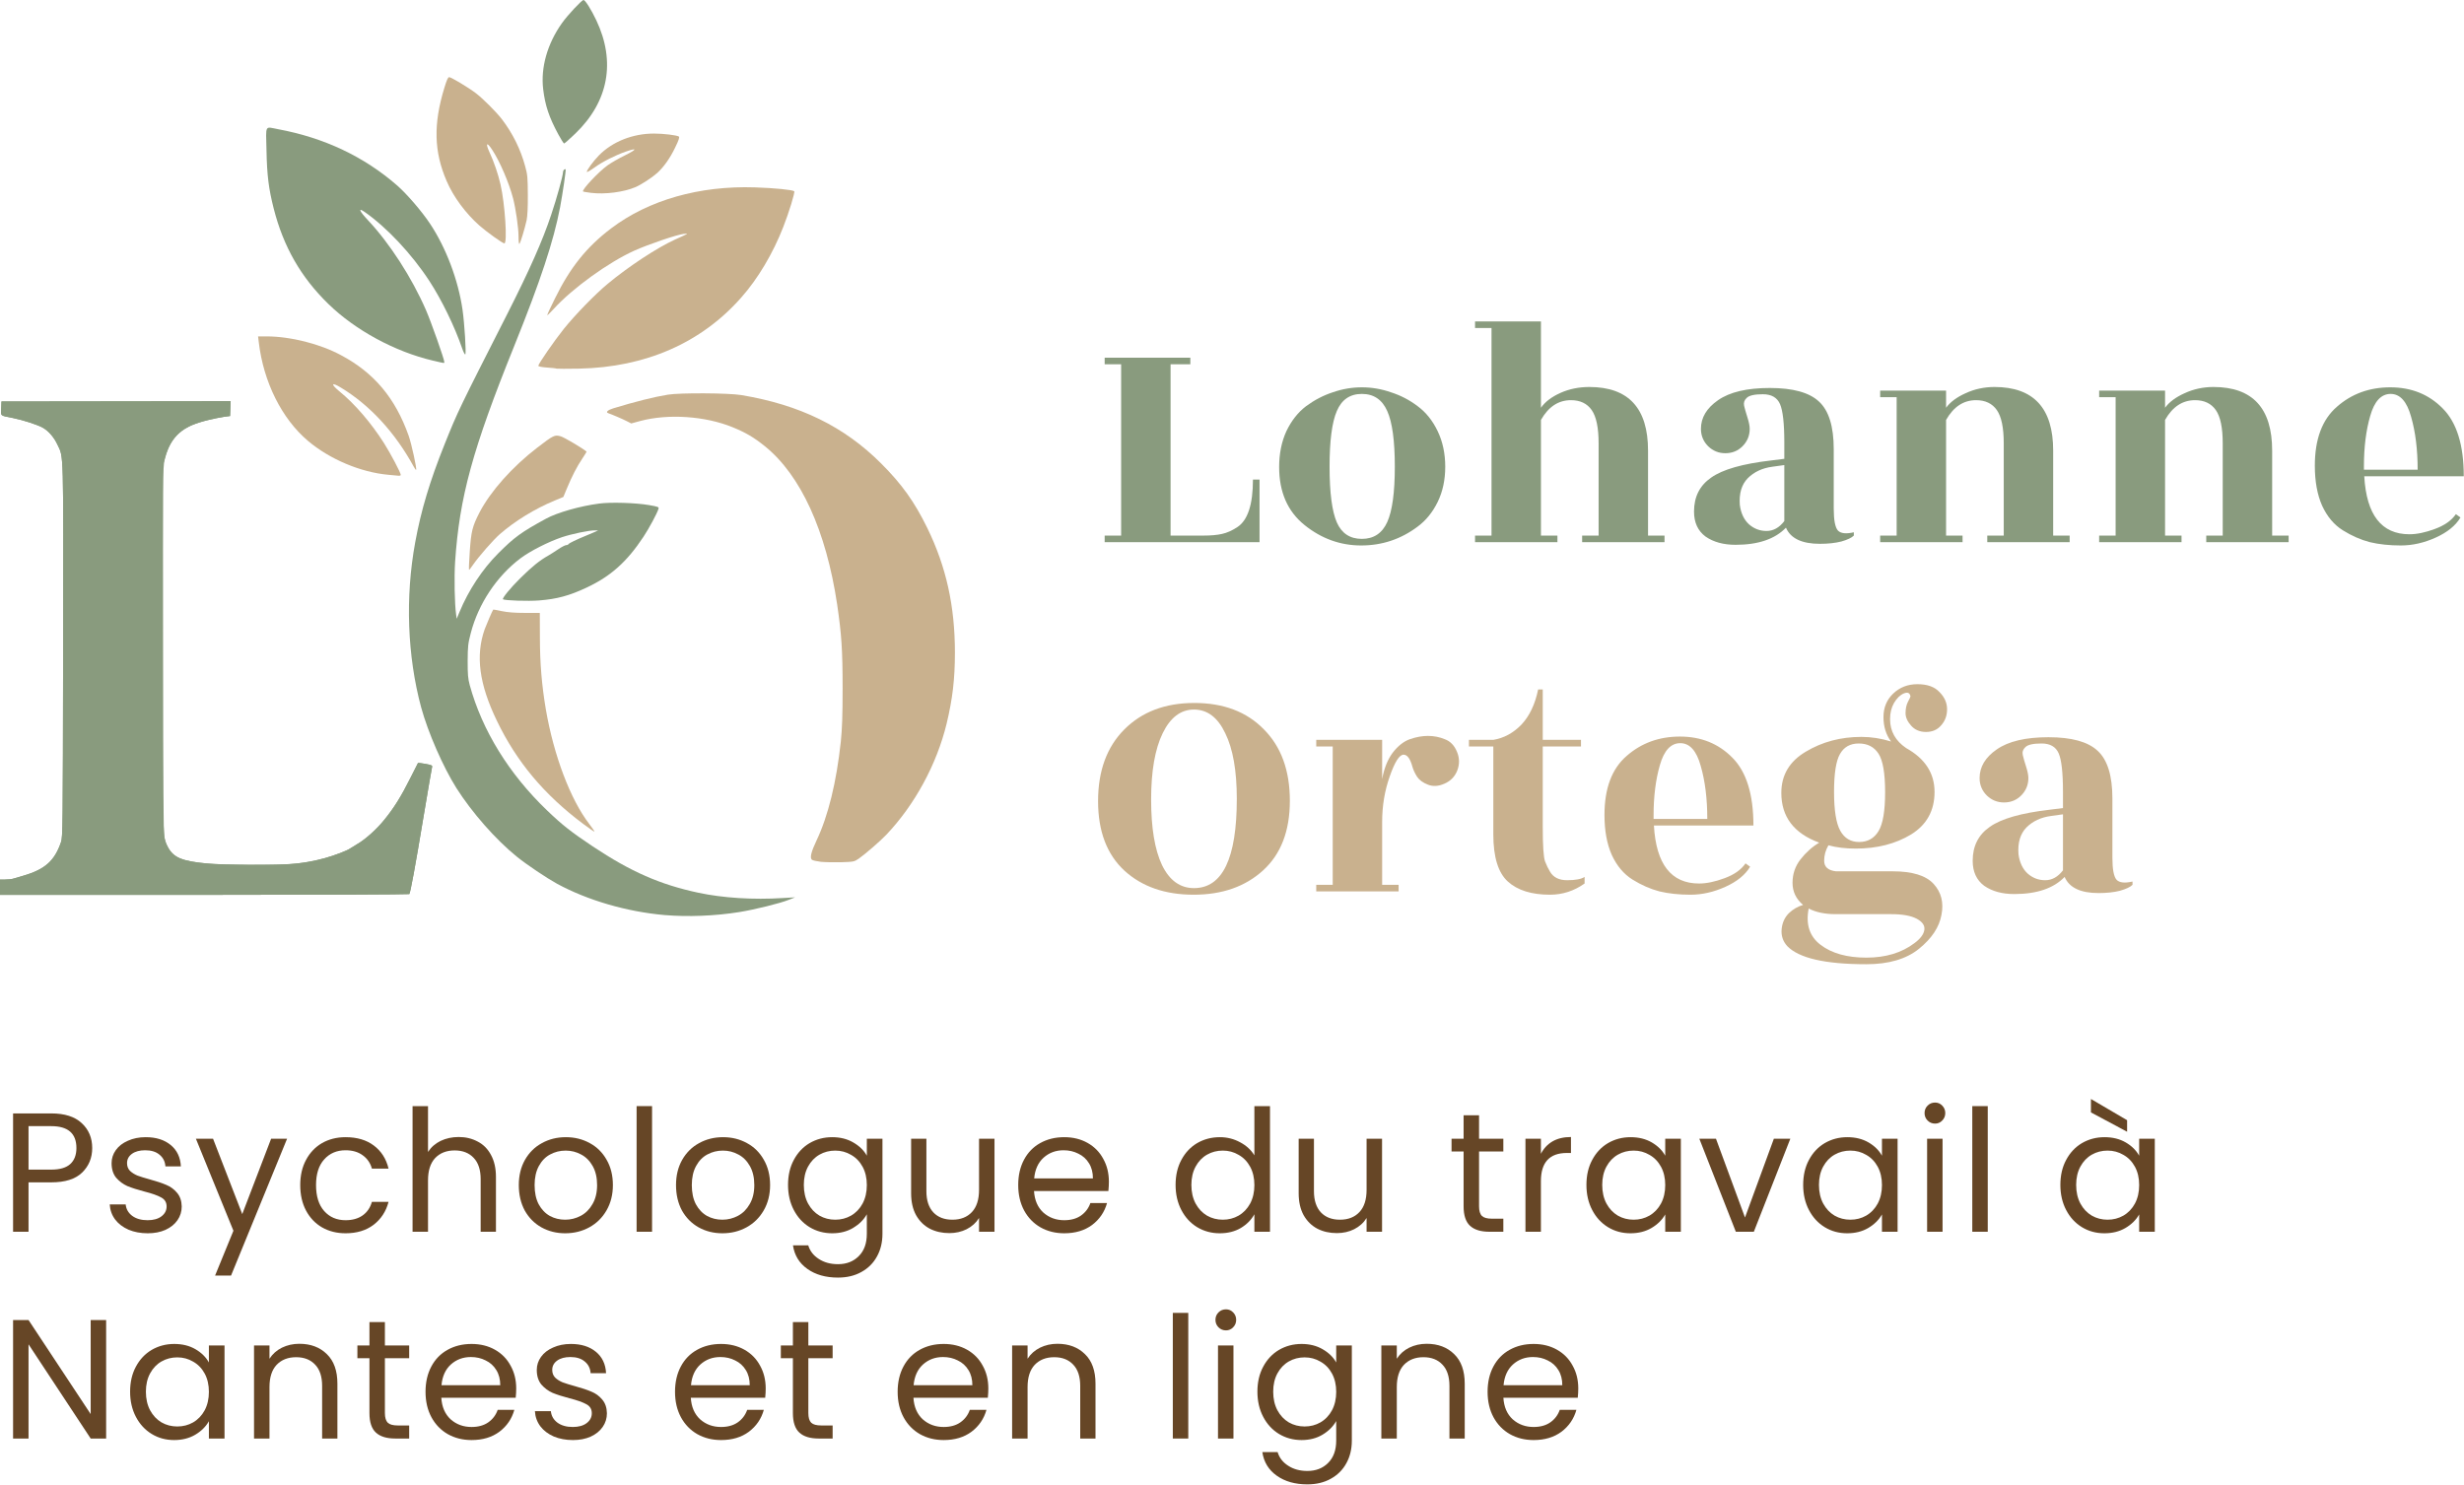 <svg width="2490" height="1501" viewBox="0 0 2490 1501" fill="none" xmlns="http://www.w3.org/2000/svg">
<path d="M829.7 871.1C825.5 870.6 821.3 869.7 820.5 869C818.2 867.1 819.7 861 825.2 849.4C836.9 824.8 845.3 790.6 849.7 749.5C851 736.4 851.5 724 851.5 695.5C851.5 656.9 850.4 641.1 846 611C834.8 536.3 809.2 480.3 772.9 451C761.7 442 753.9 437.4 740.3 431.8C712.6 420.5 675.2 418 647.1 425.5L637.9 428L633.2 425.6C628.9 423.4 619.1 419.2 614.6 417.6C611.8 416.6 614.2 414.4 619.8 412.7C641.8 406 661.2 401.1 675 398.9C687.4 396.9 736.3 397.2 749 399.3C808.4 409.2 853.1 431.1 890.5 468.5C911.5 489.5 924.1 507.2 937 533.5C956.2 572.8 965 612.5 965 659.8C965 686.3 962.6 706.5 956.6 731.5C946.6 772.6 924.4 813.5 895.6 843.8C889.3 850.4 874.1 863.5 867.8 867.9C863.2 871 862.7 871.1 850.3 871.5C843.2 871.7 834 871.5 829.7 871.1Z" fill="#C9B18E"></path>
<path d="M589.4 832.8C549.8 803.2 522 769.9 502.1 728.5C484.2 691.4 480.4 662.7 489.8 636C491.7 630.9 497.7 617 498.4 616.2C498.6 616 502.5 616.7 507.1 617.7C513 618.9 520 619.5 530.5 619.5H545.5L545.6 644C545.6 670.7 547.5 692.6 551.6 717C559.6 763.6 576.5 808.3 595.6 833C598.6 837 601 840.4 600.7 840.6C600.5 840.8 595.4 837.3 589.4 832.8Z" fill="#C9B18E"></path>
<path d="M474.7 557.9C476.1 536.9 477.3 532.2 484.6 517.9C495.8 496.5 517.5 472 543 452.4C559.3 439.9 560.5 439.3 566.6 441C570.1 442 588.7 453 592.8 456.5C592.9 456.6 590.9 459.8 588.4 463.6C582.9 471.8 578 481.4 573 493.4L569.3 502.3L560.4 506C540.6 514.2 520.5 526.5 505.1 539.9C498.3 545.9 484.3 561.9 478.2 570.6C476.2 573.6 474.3 576 474 576C473.7 576 474 567.9 474.7 557.9Z" fill="#C9B18E"></path>
<path d="M392.5 479.9C364.5 477.4 333.2 464.2 311.2 445.6C284.8 423.3 266.2 386.1 261.5 345.8L260.8 340H269.6C293.7 340.1 323.2 347.5 344.6 359C378.1 376.8 399.5 402.4 413 440.5C415.9 448.8 421.4 473.9 420.5 474.9C420.2 475.1 419.3 473.8 418.3 472C399.1 436.9 373.6 409.3 344.2 391.6C334.6 385.8 334.1 388.3 343.3 395.8C358.7 408.4 375.1 427.5 388 447.8C394.6 458.2 405 477.9 405 480C405 480.5 404.2 480.9 403.3 480.9C402.3 480.8 397.5 480.4 392.5 479.9Z" fill="#C9B18E"></path>
<path d="M562.5 372.6C562 372.3 557.6 371.8 552.8 371.5C547.2 371.1 544 370.4 544 369.7C544 367.8 560.1 344.5 569.7 332.5C581.2 318.2 601.6 297.2 614.2 286.8C635.5 269.1 664.2 250.3 682 242.2C696.5 235.7 696.2 235.9 691 236.4C684.2 237.1 655.1 247 640.9 253.4C614.8 265.2 578.5 291.4 559.6 312.2C556 316.2 553 319 553 318.5C553 317.9 556.5 310.2 560.9 301.5C576.1 270.5 592.9 249.5 617.5 230.9C655.3 202.2 706.9 187.5 763 189.4C782.4 190 801.2 191.9 802.6 193.3C803.6 194.2 797.2 215.1 791.5 229.5C781.2 256 765.9 281.8 749.1 300.7C708.6 346.7 652.2 371.3 585 372.6C573.2 372.8 563.1 372.8 562.5 372.6Z" fill="#C9B18E"></path>
<path d="M524 239C524 230.2 521.2 211 518.5 200.5C514.3 184.5 505 162.9 497.3 151.3C492 143.2 490.4 144.5 494.5 153.5C499.3 163.9 503.4 175.9 505.8 186.5C510.3 205.9 512.9 246 509.7 246C507.9 246 492.3 234.8 484.5 228C470.7 215.8 458.2 199 451.4 183.1C438.5 153.3 437.8 125.4 449.1 88.6C451.5 80.8 452.7 78 453.9 78C455.9 78 473.3 88.4 480.9 94.2C488 99.6 501.5 113.1 507.2 120.5C518.1 134.8 526.1 150.9 530.7 168C533.1 176.6 533.3 179.3 533.4 197C533.5 209.7 533 218.6 532.2 222.5C530.3 231.1 526 245.3 524.9 246.5C524.4 247 524 244.1 524 239Z" fill="#C9B18E"></path>
<path d="M597.1 194.9C593 194.4 589.5 193.8 589.2 193.5C587.7 192 604.9 173.6 614 167.1C617.5 164.6 625.6 159.9 632 156.8C643.8 150.9 644.2 149.2 632.8 153.1C622 156.8 608.8 163.5 600.8 169.3C596.5 172.4 593 174.4 593 173.7C593.1 171.7 599.4 163.1 605.1 157.2C618.8 143.2 639.3 135 660.9 135C670.2 135 683.8 136.6 686 138C686.9 138.6 686.1 141.3 682.3 149.1C677.3 159.6 670.9 168.7 664.2 174.8C659.1 179.4 648.1 186.6 642.3 189.1C630.4 194.2 611.2 196.7 597.1 194.9Z" fill="#C9B18E"></path>
<path d="M0 889H5.2C8 889 11.7 888.6 13.4 888.1C15.1 887.6 19.9 886.2 24 885C45.7 878.6 55.3 869.9 61.7 851C63.4 845.7 63.5 837.2 63.8 657.8C64.1 451.8 64.4 462.8 58.1 449.5C54.7 442.2 49.3 435.8 43.6 432.5C38.3 429.4 23.8 424.7 13 422.5C-0.2 419.9 0.9 420.8 1.2 412.8L1.5 405.8L233.1 405.5L232.5 420.5L227 421.2C224 421.6 216.4 423.2 210.2 424.6C184.6 430.5 173 440.6 166.7 462.8L164.5 470.5L164.7 655.9C164.8 796.4 165.2 842.5 166.1 846.4C168.6 857.2 173.8 864.2 181.9 867.6C192.6 872.1 214.4 874.1 253.5 874.1C295.1 874.2 307.8 873 328.5 867.3C338 864.7 351.5 859.5 354 857.5C354.8 856.9 357.8 855.1 360.5 853.5C368.8 848.8 380.4 838.5 388.3 828.7C398.2 816.6 405.5 804.8 414.6 786.6C418.7 778.4 422.2 771.5 422.4 771.2C422.7 771 426.1 771.4 430 772.1C436.4 773.3 437.1 773.7 436.6 775.5C436.3 776.6 432.6 797.8 428.5 822.5C419.4 877.2 414.7 902.6 413.6 903.7C413.2 904.1 319.9 904.5 206.4 904.5H0V889Z" fill="#899B7E"></path>
<path d="M437.5 364.5C399.1 355.5 358.9 333.7 331.7 307.1C304 280.1 286.4 249.3 276.6 210.8C271.5 190.7 269.8 177.3 269.3 151.8C268.7 125.4 267.3 128 281.1 130.6C327.8 139.3 367.9 158.3 401.4 187.5C411.2 196.1 426.2 213.5 434.5 226C450.7 250.3 463 282.8 467.4 313C469.4 327 471.3 357.1 470.2 358.2C469.8 358.6 468.4 356.1 467.1 352.3C459.4 329.9 446.4 303.2 433.9 284C416 256.6 390.6 229.6 368.3 214.1C361.6 209.5 363.2 213.4 371.6 222.3C393.7 245.8 416.1 280.4 430.5 313.5C435.6 325.2 449 363.1 449 365.9C449 367.3 449.5 367.3 437.5 364.5Z" fill="#899B7E"></path>
<path d="M564.2 135.8C554.8 118.4 550.9 106.7 548.9 90.1C546.3 68.4 553.1 44.2 567.8 23.5C573.4 15.5 587.9 0 589.7 0C591.4 0 597.5 9.7 602.6 20.5C622.4 62.3 615 102.6 581.5 134.9C575.7 140.5 570.6 145 570.1 145C569.5 145 566.9 140.8 564.2 135.8Z" fill="#899B7E"></path>
<path d="M671.5 924.9C633.2 921.5 593.8 910 563 893.3C552.3 887.4 532.4 874.1 522.3 865.9C501.1 848.8 477 821.4 461.2 796.5C447.7 775.1 432.5 740.3 425.6 715C411.6 663.1 409.4 603.4 419.6 548.1C425.5 515.7 434.5 485.9 449.3 449C462.7 415.6 463.8 413.4 512.8 317C535.1 273 548.3 243.3 557 217.1C562.7 200.2 569 177.3 569 173.8C569 172.1 570.7 170.4 571.6 171.2C572.1 171.8 568.7 195 566 209.5C559.4 243.9 546.3 283.6 519.7 349.6C477.5 454.2 464.3 502.5 459.9 568C458.9 583.6 459.4 610.3 460.9 620.9L461.5 625.4L464.4 618.5C473.4 596.7 487.5 575.3 503.4 559.4C519.9 542.9 526.6 538 551.7 524.3C563 518.1 586.1 511.5 605.4 509C617 507.4 642.5 508.2 655.8 510.5C665.4 512.2 666 512.4 665.4 514.4C664 519 655.9 534 650.3 542.5C633.5 567.9 617.2 582.5 592.6 594C575.3 602.1 562.8 605.5 544.8 606.9C533.8 607.8 509.6 607 508.3 605.7C507.3 604.7 515.8 594.3 525.6 584.6C537.5 572.8 545.4 566.4 554 561.6C555.9 560.5 560.4 557.7 563.9 555.3C567.4 552.9 571.1 551 572.1 551C573.1 551 574.2 550.5 574.5 550C575.2 548.9 582.3 545.5 593 541.1C596 539.8 599.9 538.2 601.5 537.5L604.5 536.1H601C595.4 536 578 539.6 567.8 543C554.2 547.6 535.7 557 526 564.3C502 582.4 483.5 610.2 475.8 639.7C473 650.5 472.7 652.9 472.6 668C472.6 682 472.9 685.7 474.7 692.5C487.3 738.4 514.4 782.3 552.9 819.2C568.1 833.8 577.4 841.1 599 855.5C637.5 881.1 667 894.1 706 902.4C730.5 907.6 761.3 909.6 791 907.7L803.5 907L797.1 909.5C788.5 913 762.6 919.4 747 921.9C722.8 925.8 695.1 926.9 671.5 924.9Z" fill="#899B7E"></path>
<path d="M0 889H5.2C8 889 11.7 888.6 13.4 888.1C15.1 887.6 19.9 886.2 24 885C45.7 878.6 55.3 869.9 61.7 851C63.4 845.7 63.5 837.2 63.8 657.8C64.1 451.8 64.4 462.8 58.1 449.5C54.7 442.2 49.3 435.8 43.6 432.5C38.3 429.4 23.8 424.7 13 422.5C-0.2 419.9 0.9 420.8 1.2 412.8L1.5 405.8L233.1 405.5L232.5 420.5L227 421.2C214.4 423 198.6 427.3 191 431.1C177.9 437.7 170.2 448.2 166.3 465C164.6 472 164.5 483.9 164.5 656.5C164.5 854.5 164.3 845.5 169.6 856.1C175 866.8 184.1 870.6 211.2 873C225 874.2 277.5 874.5 292.3 873.5C304.1 872.7 317.1 870.4 328.5 867.3C338 864.7 351.5 859.5 354 857.5C354.8 856.9 357.8 855.1 360.5 853.5C368.8 848.8 380.4 838.5 388.3 828.7C398.2 816.6 405.5 804.8 414.6 786.6C418.7 778.4 422.2 771.5 422.4 771.2C422.7 771 426.1 771.4 430 772.1C436.4 773.3 437.1 773.7 436.6 775.5C436.3 776.6 432.6 797.8 428.5 822.5C419.4 877.2 414.7 902.6 413.6 903.7C413.2 904.1 319.9 904.5 206.4 904.5H0V889Z" fill="#899B7E"></path>
<path d="M1266.17 484.73H1272.83V548H1116.32V541.34H1132.97V368.18H1116.32V361.52H1202.9V368.18H1182.92V541.34H1216.22C1223.77 541.34 1229.98 540.785 1234.87 539.675C1239.97 538.565 1245.19 536.234 1250.52 532.682C1260.95 525.8 1266.17 509.816 1266.17 484.73Z" fill="#899B7E"></path>
<path d="M1350.93 528.02C1355.81 539.12 1364.25 544.67 1376.24 544.67C1388.22 544.67 1396.77 539.009 1401.88 527.687C1406.98 516.365 1409.54 497.717 1409.54 471.743C1409.54 445.547 1406.98 426.788 1401.88 415.466C1396.77 403.922 1388.22 398.15 1376.24 398.15C1364.25 398.15 1355.81 403.922 1350.93 415.466C1346.04 426.788 1343.6 445.547 1343.6 471.743C1343.6 497.939 1346.04 516.698 1350.93 528.02ZM1375.57 551.33C1354.48 551.33 1335.39 544.448 1318.29 530.684C1301.2 516.92 1292.65 497.384 1292.65 472.076C1292.65 458.534 1295.1 446.435 1299.98 435.779C1305.09 425.123 1311.75 416.687 1319.96 410.471C1328.4 404.255 1337.39 399.593 1346.93 396.485C1356.48 393.155 1366.25 391.49 1376.24 391.49C1386.23 391.49 1395.99 393.155 1405.54 396.485C1415.31 399.593 1424.3 404.255 1432.51 410.471C1440.95 416.687 1447.72 425.123 1452.83 435.779C1457.93 446.435 1460.49 458.423 1460.49 471.743C1460.49 485.063 1457.93 496.94 1452.83 507.374C1447.72 517.808 1440.95 526.133 1432.51 532.349C1415.64 545.003 1396.66 551.33 1375.57 551.33Z" fill="#899B7E"></path>
<path d="M1665.43 541.34H1682.08V548H1598.83V541.34H1615.48V448.1C1615.48 432.338 1613.15 421.127 1608.49 414.467C1603.83 407.807 1596.83 404.477 1587.51 404.477C1574.86 404.477 1564.75 411.137 1557.21 424.457V541.34H1573.86V548H1490.61V541.34H1507.26V331.55H1490.61V324.89H1557.21V412.136C1561.42 406.142 1567.97 401.147 1576.85 397.151C1585.73 393.155 1595.5 391.157 1606.16 391.157C1645.67 391.157 1665.43 412.58 1665.43 455.426V541.34Z" fill="#899B7E"></path>
<path d="M1873.4 541.34C1871.18 543.56 1866.96 545.558 1860.75 547.334C1854.53 548.888 1847.32 549.665 1839.1 549.665C1820.9 549.665 1809.46 544.226 1804.8 533.348C1793.7 544.892 1776.72 550.664 1753.85 550.664C1741.64 550.664 1731.54 547.889 1723.55 542.339C1715.78 536.567 1711.9 528.131 1711.9 517.031C1711.9 502.157 1717.67 490.724 1729.21 482.732C1740.76 474.518 1760.96 468.746 1789.82 465.416L1803.14 463.751V447.434C1803.14 428.12 1801.69 415.133 1798.81 408.473C1795.92 401.813 1790.15 398.483 1781.49 398.483C1773.06 398.483 1767.62 399.704 1765.18 402.146C1762.73 404.366 1761.85 407.03 1762.51 410.138C1763.18 413.024 1764.29 416.909 1765.84 421.793C1767.4 426.677 1768.17 430.562 1768.17 433.448C1768.17 440.33 1765.73 446.213 1760.85 451.097C1756.18 455.759 1750.41 458.09 1743.53 458.09C1736.87 458.09 1731.1 455.759 1726.21 451.097C1721.33 446.213 1718.89 440.33 1718.89 433.448C1718.89 422.126 1724.66 412.469 1736.2 404.477C1747.97 396.263 1765.4 392.156 1788.49 392.156C1811.8 392.156 1828.33 396.707 1838.1 405.809C1848.09 414.911 1853.09 431.006 1853.09 454.094V514.034C1853.09 525.8 1854.53 533.237 1857.42 536.345C1860.3 539.231 1865.63 539.786 1873.4 538.01V541.34ZM1758.18 510.371C1759.29 518.807 1762.4 525.356 1767.51 530.018C1772.61 534.458 1778.5 536.678 1785.16 536.678C1792.04 536.678 1798.03 533.348 1803.14 526.688V470.078L1791.15 471.743C1780.94 473.075 1772.61 476.96 1766.17 483.398C1759.96 489.836 1757.29 498.827 1758.18 510.371Z" fill="#899B7E"></path>
<path d="M2074.84 541.34H2091.49V548H2008.24V541.34H2024.89V448.1C2024.89 432.338 2022.56 421.127 2017.9 414.467C2013.23 407.807 2006.24 404.477 1996.92 404.477C1984.26 404.477 1974.16 411.137 1966.61 424.457V541.34H1983.26V548H1900.01V541.34H1916.66V401.48H1900.01V394.82H1966.61V412.136C1970.83 406.364 1977.38 401.48 1986.26 397.484C1995.36 393.266 2005.13 391.157 2015.57 391.157C2055.08 391.157 2074.84 412.58 2074.84 455.426V541.34Z" fill="#899B7E"></path>
<path d="M2296.13 541.34H2312.78V548H2229.53V541.34H2246.18V448.1C2246.18 432.338 2243.85 421.127 2239.19 414.467C2234.52 407.807 2227.53 404.477 2218.21 404.477C2205.55 404.477 2195.45 411.137 2187.9 424.457V541.34H2204.55V548H2121.3V541.34H2137.95V401.48H2121.3V394.82H2187.9V412.136C2192.12 406.364 2198.67 401.48 2207.55 397.484C2216.65 393.266 2226.42 391.157 2236.85 391.157C2276.37 391.157 2296.13 412.58 2296.13 455.426V541.34Z" fill="#899B7E"></path>
<path d="M2489.78 481.4H2389.21C2391.43 520.472 2406.64 540.008 2434.83 540.008C2442.38 540.008 2450.93 538.232 2460.47 534.68C2470.24 531.128 2477.35 526.133 2481.79 519.695L2486.45 523.025C2481.56 531.239 2473.24 538.01 2461.47 543.338C2449.71 548.666 2437.94 551.33 2426.18 551.33C2414.63 551.33 2404.2 550.22 2394.87 548C2385.55 545.558 2376.45 541.562 2367.57 536.012C2358.69 530.462 2351.69 522.137 2346.59 511.037C2341.7 499.937 2339.26 486.506 2339.26 470.744C2339.26 443.882 2346.7 424.013 2361.57 411.137C2376.45 398.039 2394.43 391.49 2415.52 391.49C2436.83 391.49 2454.48 398.594 2468.47 412.802C2482.67 427.01 2489.78 449.876 2489.78 481.4ZM2388.88 474.74H2443.16C2443.16 454.316 2440.94 436.445 2436.5 421.127C2432.28 405.809 2425.4 398.15 2415.85 398.15C2406.31 398.15 2399.42 405.587 2395.21 420.461C2390.99 435.113 2388.88 451.985 2388.88 471.077V474.74Z" fill="#899B7E"></path>
<path d="M1249.85 807.427C1249.85 779.011 1245.97 756.922 1238.2 741.16C1230.65 725.176 1220.1 717.184 1206.56 717.184C1193.24 717.184 1182.7 725.176 1174.93 741.16C1167.16 757.144 1163.27 779.455 1163.27 808.093C1163.27 836.731 1166.94 858.82 1174.26 874.36C1181.81 889.9 1192.58 897.67 1206.56 897.67C1235.42 897.67 1249.85 867.589 1249.85 807.427ZM1303.47 809.425C1303.47 839.839 1294.48 863.26 1276.49 879.688C1258.51 896.116 1235.09 904.33 1206.23 904.33C1177.37 904.33 1154.06 896.227 1136.3 880.021C1118.54 863.593 1109.66 840.172 1109.66 809.758C1109.66 779.122 1118.54 754.924 1136.3 737.164C1154.06 719.404 1177.59 710.524 1206.9 710.524C1236.42 710.524 1259.84 719.404 1277.16 737.164C1294.7 754.702 1303.47 778.789 1303.47 809.425Z" fill="#C9B18E"></path>
<path d="M1413.38 901H1330.13V894.34H1346.78V754.48H1330.13V747.82H1396.73V787.447C1398.73 776.569 1402.28 767.689 1407.39 760.807C1412.71 753.925 1418.49 749.374 1424.7 747.154C1431.14 744.934 1437.24 743.824 1443.02 743.824C1449.01 743.824 1454.67 744.934 1460 747.154C1465.55 749.152 1469.66 753.37 1472.32 759.808C1474.98 766.024 1475.1 772.351 1472.65 778.789C1470.21 785.005 1465.88 789.445 1459.67 792.109C1453.67 794.773 1448.12 795.106 1443.02 793.108C1437.91 791.11 1434.25 788.446 1432.03 785.116C1429.81 781.564 1428.25 778.234 1427.37 775.126C1425.15 766.912 1422.15 762.805 1418.37 762.805C1414.16 762.805 1409.49 770.131 1404.39 784.783C1399.28 799.213 1396.73 814.531 1396.73 830.737V894.34H1413.38V901Z" fill="#C9B18E"></path>
<path d="M1559.03 754.48V835.732C1559.03 854.824 1559.81 866.479 1561.36 870.697C1562.92 874.693 1564.58 878.134 1566.36 881.02C1569.69 886.792 1575.46 889.678 1583.68 889.678C1592.11 889.678 1597.99 888.568 1601.32 886.348V893.008C1590.67 900.556 1579.01 904.33 1566.36 904.33C1547.71 904.33 1533.5 899.89 1523.74 891.01C1513.97 882.13 1509.08 866.257 1509.08 843.391V754.48H1484.44V747.82H1509.08C1519.74 746.044 1529.17 740.938 1537.39 732.502C1545.6 723.844 1551.26 711.967 1554.37 696.871H1559.03V747.82H1597.66V754.48H1559.03Z" fill="#C9B18E"></path>
<path d="M1771.93 834.4H1671.36C1673.58 873.472 1688.79 893.008 1716.98 893.008C1724.53 893.008 1733.08 891.232 1742.63 887.68C1752.39 884.128 1759.5 879.133 1763.94 872.695L1768.6 876.025C1763.72 884.239 1755.39 891.01 1743.62 896.338C1731.86 901.666 1720.09 904.33 1708.33 904.33C1696.78 904.33 1686.35 903.22 1677.02 901C1667.7 898.558 1658.6 894.562 1649.72 889.012C1640.84 883.462 1633.85 875.137 1628.74 864.037C1623.86 852.937 1621.41 839.506 1621.41 823.744C1621.41 796.882 1628.85 777.013 1643.72 764.137C1658.6 751.039 1676.58 744.49 1697.67 744.49C1718.98 744.49 1736.63 751.594 1750.62 765.802C1764.83 780.01 1771.93 802.876 1771.93 834.4ZM1671.03 827.74H1725.31C1725.31 807.316 1723.09 789.445 1718.65 774.127C1714.43 758.809 1707.55 751.15 1698 751.15C1688.46 751.15 1681.58 758.587 1677.36 773.461C1673.14 788.113 1671.03 804.985 1671.03 824.077V827.74Z" fill="#C9B18E"></path>
<path d="M1843.41 870.031C1843.41 876.247 1847.4 879.799 1855.4 880.687H1912.67C1932.43 880.687 1946.19 884.905 1953.96 893.341C1961.73 901.777 1964.4 912.211 1961.96 924.643C1959.74 937.075 1952.19 948.508 1939.31 958.942C1926.44 969.376 1908.68 974.593 1886.03 974.593C1844.52 974.593 1817.88 968.488 1806.11 956.278C1801.67 951.394 1799.78 945.622 1800.45 938.962C1801.12 932.524 1803.56 927.196 1807.78 922.978C1811.99 918.982 1816.77 916.207 1822.1 914.653C1814.99 908.659 1811.44 901.222 1811.44 892.342C1811.44 883.462 1814.1 875.581 1819.43 868.699C1824.98 861.595 1831.31 855.934 1838.41 851.716C1812.88 842.392 1800.12 825.631 1800.12 801.433C1800.12 783.451 1808.33 769.576 1824.76 759.808C1841.41 749.818 1860.17 744.823 1881.04 744.823C1891.03 744.823 1901.02 746.377 1911.01 749.485C1905.9 742.603 1903.35 734.389 1903.35 724.843C1903.35 715.297 1906.57 707.416 1913 701.2C1919.66 694.762 1927.88 691.543 1937.65 691.543C1947.64 691.543 1955.07 694.207 1959.96 699.535C1965.06 704.641 1967.62 710.413 1967.62 716.851C1967.62 723.289 1965.62 728.728 1961.62 733.168C1957.85 737.608 1952.74 739.828 1946.3 739.828C1940.09 739.828 1935.09 737.719 1931.32 733.501C1927.55 729.283 1925.66 725.065 1925.66 720.847C1925.66 716.407 1926.44 712.633 1927.99 709.525C1929.77 706.195 1930.65 704.308 1930.65 703.864C1929.99 700.312 1927.77 699.313 1923.99 700.867C1920.22 702.421 1916.89 705.64 1914 710.524C1911.34 715.186 1910.01 720.625 1910.01 726.841C1910.01 739.051 1915.45 748.819 1926.32 756.145C1945.42 766.801 1954.96 781.564 1954.96 800.434C1954.96 819.304 1947.08 833.623 1931.32 843.391C1915.56 852.937 1896.91 857.71 1875.38 857.71C1864.94 857.71 1855.73 856.6 1847.74 854.38C1844.85 859.264 1843.41 864.481 1843.41 870.031ZM1905.01 800.767C1905.01 781.675 1902.79 768.688 1898.35 761.806C1893.91 754.924 1887.25 751.483 1878.37 751.483C1869.71 751.483 1863.39 755.035 1859.39 762.139C1855.4 769.021 1853.4 781.786 1853.4 800.434C1853.4 819.082 1855.51 832.18 1859.72 839.728C1863.94 847.276 1870.27 851.05 1878.71 851.05C1887.36 851.05 1893.91 847.387 1898.35 840.061C1902.79 832.735 1905.01 819.637 1905.01 800.767ZM1910.67 923.977H1854.73C1844.07 923.977 1835.08 922.09 1827.76 918.316C1824.65 934.3 1828.64 946.51 1839.74 954.946C1851.07 963.604 1866.5 967.933 1886.03 967.933C1905.57 967.933 1921.77 963.049 1934.65 953.281C1940.64 948.841 1943.97 944.401 1944.64 939.961C1945.31 935.521 1942.75 931.747 1936.98 928.639C1931.21 925.531 1922.44 923.977 1910.67 923.977Z" fill="#C9B18E"></path>
<path d="M2155.01 894.34C2152.79 896.56 2148.57 898.558 2142.35 900.334C2136.14 901.888 2128.92 902.665 2120.71 902.665C2102.5 902.665 2091.07 897.226 2086.41 886.348C2075.31 897.892 2058.33 903.664 2035.46 903.664C2023.25 903.664 2013.15 900.889 2005.16 895.339C1997.39 889.567 1993.5 881.131 1993.5 870.031C1993.5 855.157 1999.27 843.724 2010.82 835.732C2022.36 827.518 2042.56 821.746 2071.42 818.416L2084.74 816.751V800.434C2084.74 781.12 2083.3 768.133 2080.41 761.473C2077.53 754.813 2071.76 751.483 2063.1 751.483C2054.66 751.483 2049.22 752.704 2046.78 755.146C2044.34 757.366 2043.45 760.03 2044.12 763.138C2044.78 766.024 2045.89 769.909 2047.45 774.793C2049 779.677 2049.78 783.562 2049.78 786.448C2049.78 793.33 2047.34 799.213 2042.45 804.097C2037.79 808.759 2032.02 811.09 2025.14 811.09C2018.48 811.09 2012.7 808.759 2007.82 804.097C2002.94 799.213 2000.49 793.33 2000.49 786.448C2000.49 775.126 2006.27 765.469 2017.81 757.477C2029.58 749.263 2047 745.156 2070.09 745.156C2093.4 745.156 2109.94 749.707 2119.71 758.809C2129.7 767.911 2134.69 784.006 2134.69 807.094V867.034C2134.69 878.8 2136.14 886.237 2139.02 889.345C2141.91 892.231 2147.24 892.786 2155.01 891.01V894.34ZM2039.79 863.371C2040.9 871.807 2044.01 878.356 2049.11 883.018C2054.22 887.458 2060.1 889.678 2066.76 889.678C2073.64 889.678 2079.64 886.348 2084.74 879.688V823.078L2072.76 824.743C2062.54 826.075 2054.22 829.96 2047.78 836.398C2041.56 842.836 2038.9 851.827 2039.79 863.371Z" fill="#C9B18E"></path>
<path d="M93.184 1160.4C93.184 1170.35 89.751 1178.64 82.887 1185.28C76.137 1191.8 65.784 1195.06 51.826 1195.06H28.83V1245H13.214V1125.39H51.826C65.326 1125.39 75.565 1128.65 82.544 1135.17C89.637 1141.69 93.184 1150.1 93.184 1160.4ZM51.826 1182.19C60.521 1182.19 66.927 1180.3 71.046 1176.53C75.165 1172.75 77.224 1167.38 77.224 1160.4C77.224 1145.64 68.758 1138.26 51.826 1138.26H28.83V1182.19H51.826Z" fill="#664626"></path>
<path d="M149.317 1246.54C142.11 1246.54 135.646 1245.34 129.925 1242.94C124.205 1240.42 119.686 1236.99 116.368 1232.64C113.051 1228.18 111.22 1223.09 110.877 1217.37H127.008C127.466 1222.06 129.639 1225.89 133.529 1228.87C137.533 1231.84 142.739 1233.33 149.146 1233.33C155.095 1233.33 159.785 1232.01 163.218 1229.38C166.65 1226.75 168.366 1223.43 168.366 1219.43C168.366 1215.31 166.535 1212.28 162.874 1210.33C159.213 1208.28 153.55 1206.27 145.885 1204.33C138.906 1202.5 133.186 1200.67 128.724 1198.84C124.377 1196.89 120.601 1194.09 117.398 1190.43C114.309 1186.65 112.765 1181.73 112.765 1175.67C112.765 1170.86 114.195 1166.46 117.055 1162.46C119.915 1158.45 123.976 1155.31 129.239 1153.02C134.502 1150.62 140.508 1149.41 147.258 1149.41C157.669 1149.41 166.078 1152.05 172.484 1157.31C178.891 1162.57 182.323 1169.78 182.781 1178.93H167.165C166.821 1174.01 164.819 1170.06 161.158 1167.09C157.612 1164.11 152.807 1162.63 146.743 1162.63C141.137 1162.63 136.675 1163.83 133.358 1166.23C130.04 1168.63 128.381 1171.78 128.381 1175.67C128.381 1178.76 129.353 1181.33 131.298 1183.39C133.358 1185.34 135.875 1186.94 138.849 1188.2C141.938 1189.34 146.171 1190.66 151.548 1192.14C158.298 1193.97 163.79 1195.81 168.023 1197.64C172.256 1199.35 175.859 1201.98 178.834 1205.53C181.923 1209.08 183.525 1213.71 183.639 1219.43C183.639 1224.58 182.209 1229.21 179.349 1233.33C176.489 1237.45 172.427 1240.71 167.165 1243.11C162.016 1245.4 156.067 1246.54 149.317 1246.54Z" fill="#664626"></path>
<path d="M290.116 1150.96L233.485 1289.28H217.354L235.887 1243.97L197.962 1150.96H215.294L244.811 1227.15L273.984 1150.96H290.116Z" fill="#664626"></path>
<path d="M303.411 1197.81C303.411 1188.08 305.356 1179.62 309.246 1172.41C313.136 1165.09 318.513 1159.42 325.377 1155.42C332.356 1151.42 340.307 1149.41 349.231 1149.41C360.786 1149.41 370.282 1152.22 377.718 1157.82C385.269 1163.43 390.246 1171.21 392.648 1181.16H375.83C374.229 1175.44 371.083 1170.92 366.392 1167.6C361.816 1164.29 356.095 1162.63 349.231 1162.63C340.307 1162.63 333.1 1165.72 327.608 1171.89C322.117 1177.96 319.371 1186.6 319.371 1197.81C319.371 1209.13 322.117 1217.89 327.608 1224.06C333.1 1230.24 340.307 1233.33 349.231 1233.33C356.095 1233.33 361.816 1231.73 366.392 1228.53C370.968 1225.32 374.114 1220.75 375.83 1214.8H392.648C390.131 1224.41 385.097 1232.13 377.547 1237.96C369.996 1243.68 360.557 1246.54 349.231 1246.54C340.307 1246.54 332.356 1244.54 325.377 1240.54C318.513 1236.53 313.136 1230.87 309.246 1223.55C305.356 1216.23 303.411 1207.65 303.411 1197.81Z" fill="#664626"></path>
<path d="M463.595 1149.24C470.688 1149.24 477.095 1150.79 482.815 1153.88C488.536 1156.85 492.997 1161.37 496.201 1167.43C499.519 1173.5 501.177 1180.88 501.177 1189.57V1245H485.733V1191.8C485.733 1182.42 483.387 1175.27 478.697 1170.35C474.006 1165.32 467.599 1162.8 459.476 1162.8C451.239 1162.8 444.661 1165.37 439.741 1170.52C434.936 1175.67 432.534 1183.16 432.534 1193V1245H416.917V1118.01H432.534V1164.34C435.623 1159.54 439.856 1155.82 445.233 1153.19C450.724 1150.56 456.845 1149.24 463.595 1149.24Z" fill="#664626"></path>
<path d="M571.134 1246.54C562.324 1246.54 554.316 1244.54 547.108 1240.54C540.015 1236.53 534.409 1230.87 530.291 1223.55C526.286 1216.11 524.284 1207.53 524.284 1197.81C524.284 1188.2 526.344 1179.73 530.462 1172.41C534.695 1164.97 540.416 1159.31 547.623 1155.42C554.831 1151.42 562.896 1149.41 571.82 1149.41C580.744 1149.41 588.809 1151.42 596.017 1155.42C603.224 1159.31 608.888 1164.92 613.006 1172.24C617.239 1179.56 619.356 1188.08 619.356 1197.81C619.356 1207.53 617.182 1216.11 612.835 1223.55C608.602 1230.87 602.824 1236.53 595.502 1240.54C588.18 1244.54 580.057 1246.54 571.134 1246.54ZM571.134 1232.82C576.739 1232.82 582.002 1231.5 586.922 1228.87C591.841 1226.24 595.788 1222.29 598.763 1217.03C601.852 1211.77 603.396 1205.36 603.396 1197.81C603.396 1190.26 601.909 1183.85 598.934 1178.59C595.96 1173.32 592.07 1169.43 587.265 1166.92C582.46 1164.29 577.254 1162.97 571.648 1162.97C565.928 1162.97 560.665 1164.29 555.86 1166.92C551.17 1169.43 547.394 1173.32 544.534 1178.59C541.674 1183.85 540.244 1190.26 540.244 1197.81C540.244 1205.47 541.617 1211.94 544.363 1217.2C547.223 1222.46 550.998 1226.41 555.689 1229.04C560.379 1231.56 565.528 1232.82 571.134 1232.82Z" fill="#664626"></path>
<path d="M658.937 1118.01V1245H643.321V1118.01H658.937Z" fill="#664626"></path>
<path d="M729.999 1246.54C721.19 1246.54 713.182 1244.54 705.974 1240.54C698.881 1236.53 693.275 1230.87 689.156 1223.55C685.152 1216.11 683.15 1207.53 683.15 1197.81C683.15 1188.2 685.209 1179.73 689.328 1172.41C693.561 1164.97 699.281 1159.31 706.489 1155.42C713.696 1151.42 721.762 1149.41 730.686 1149.41C739.609 1149.41 747.675 1151.42 754.883 1155.42C762.09 1159.31 767.753 1164.92 771.872 1172.24C776.105 1179.56 778.221 1188.08 778.221 1197.81C778.221 1207.53 776.048 1216.11 771.7 1223.55C767.467 1230.87 761.69 1236.53 754.368 1240.54C747.046 1244.54 738.923 1246.54 729.999 1246.54ZM729.999 1232.82C735.605 1232.82 740.868 1231.5 745.787 1228.87C750.707 1226.24 754.654 1222.29 757.628 1217.03C760.717 1211.77 762.262 1205.36 762.262 1197.81C762.262 1190.26 760.774 1183.85 757.8 1178.59C754.825 1173.32 750.936 1169.43 746.13 1166.92C741.325 1164.29 736.12 1162.97 730.514 1162.97C724.794 1162.97 719.531 1164.29 714.726 1166.92C710.035 1169.43 706.26 1173.32 703.4 1178.59C700.54 1183.85 699.11 1190.26 699.11 1197.81C699.11 1205.47 700.483 1211.94 703.228 1217.2C706.088 1222.46 709.864 1226.41 714.554 1229.04C719.245 1231.56 724.393 1232.82 729.999 1232.82Z" fill="#664626"></path>
<path d="M840.97 1149.41C849.093 1149.41 856.186 1151.19 862.249 1154.73C868.427 1158.28 873.004 1162.74 875.978 1168.12V1150.96H891.766V1247.06C891.766 1255.64 889.936 1263.25 886.275 1269.88C882.614 1276.63 877.351 1281.9 870.487 1285.67C863.737 1289.45 855.843 1291.33 846.805 1291.33C834.449 1291.33 824.152 1288.42 815.915 1282.58C807.678 1276.75 802.816 1268.8 801.328 1258.73H816.773C818.489 1264.45 822.036 1269.03 827.413 1272.46C832.79 1276 839.254 1277.78 846.805 1277.78C855.385 1277.78 862.364 1275.09 867.741 1269.71C873.232 1264.33 875.978 1256.78 875.978 1247.06V1227.32C872.889 1232.82 868.313 1237.39 862.249 1241.05C856.186 1244.71 849.093 1246.54 840.97 1246.54C832.618 1246.54 825.01 1244.49 818.146 1240.37C811.396 1236.25 806.076 1230.47 802.186 1223.03C798.296 1215.6 796.352 1207.13 796.352 1197.64C796.352 1188.03 798.296 1179.62 802.186 1172.41C806.076 1165.09 811.396 1159.42 818.146 1155.42C825.01 1151.42 832.618 1149.41 840.97 1149.41ZM875.978 1197.81C875.978 1190.71 874.548 1184.54 871.688 1179.27C868.828 1174.01 864.938 1170.01 860.019 1167.26C855.213 1164.4 849.894 1162.97 844.059 1162.97C838.224 1162.97 832.904 1164.34 828.099 1167.09C823.294 1169.84 819.462 1173.84 816.601 1179.1C813.741 1184.36 812.311 1190.54 812.311 1197.64C812.311 1204.84 813.741 1211.14 816.601 1216.51C819.462 1221.78 823.294 1225.84 828.099 1228.7C832.904 1231.44 838.224 1232.82 844.059 1232.82C849.894 1232.82 855.213 1231.44 860.019 1228.7C864.938 1225.84 868.828 1221.78 871.688 1216.51C874.548 1211.14 875.978 1204.9 875.978 1197.81Z" fill="#664626"></path>
<path d="M1004.99 1150.96V1245H989.374V1231.1C986.4 1235.9 982.224 1239.68 976.847 1242.43C971.584 1245.06 965.749 1246.37 959.343 1246.37C952.021 1246.37 945.442 1244.89 939.608 1241.91C933.773 1238.82 929.139 1234.25 925.707 1228.18C922.39 1222.12 920.731 1214.74 920.731 1206.04V1150.96H936.175V1203.99C936.175 1213.25 938.521 1220.4 943.211 1225.44C947.902 1230.36 954.309 1232.82 962.432 1232.82C970.783 1232.82 977.362 1230.24 982.167 1225.09C986.972 1219.95 989.374 1212.45 989.374 1202.61V1150.96H1004.99Z" fill="#664626"></path>
<path d="M1120.59 1194.38C1120.59 1197.35 1120.42 1200.5 1120.08 1203.81H1044.92C1045.49 1213.08 1048.63 1220.35 1054.35 1225.61C1060.19 1230.76 1067.22 1233.33 1075.46 1233.33C1082.21 1233.33 1087.82 1231.79 1092.28 1228.7C1096.86 1225.49 1100.06 1221.26 1101.89 1216H1118.71C1116.19 1225.04 1111.16 1232.42 1103.61 1238.14C1096.05 1243.74 1086.67 1246.54 1075.46 1246.54C1066.54 1246.54 1058.53 1244.54 1051.44 1240.54C1044.46 1236.53 1038.97 1230.87 1034.96 1223.55C1030.96 1216.11 1028.96 1207.53 1028.96 1197.81C1028.96 1188.08 1030.9 1179.56 1034.79 1172.24C1038.68 1164.92 1044.11 1159.31 1051.09 1155.42C1058.19 1151.42 1066.31 1149.41 1075.46 1149.41C1084.39 1149.41 1092.28 1151.36 1099.14 1155.25C1106.01 1159.14 1111.27 1164.52 1114.93 1171.38C1118.71 1178.13 1120.59 1185.79 1120.59 1194.38ZM1104.46 1191.11C1104.46 1185.17 1103.15 1180.07 1100.52 1175.84C1097.89 1171.49 1094.28 1168.23 1089.71 1166.06C1085.24 1163.77 1080.27 1162.63 1074.78 1162.63C1066.88 1162.63 1060.13 1165.14 1054.53 1170.18C1049.03 1175.21 1045.89 1182.19 1045.09 1191.11H1104.46Z" fill="#664626"></path>
<path d="M1187.99 1197.64C1187.99 1188.03 1189.93 1179.62 1193.82 1172.41C1197.71 1165.09 1203.03 1159.42 1209.78 1155.42C1216.65 1151.42 1224.31 1149.41 1232.78 1149.41C1240.1 1149.41 1246.91 1151.13 1253.2 1154.56C1259.49 1157.88 1264.3 1162.28 1267.62 1167.78V1118.01H1283.4V1245H1267.62V1227.32C1264.53 1232.93 1259.95 1237.56 1253.89 1241.22C1247.82 1244.77 1240.73 1246.54 1232.61 1246.54C1224.26 1246.54 1216.65 1244.49 1209.78 1240.37C1203.03 1236.25 1197.71 1230.47 1193.82 1223.03C1189.93 1215.6 1187.99 1207.13 1187.99 1197.64ZM1267.62 1197.81C1267.62 1190.71 1266.19 1184.54 1263.33 1179.27C1260.47 1174.01 1256.58 1170.01 1251.66 1167.26C1246.85 1164.4 1241.53 1162.97 1235.7 1162.97C1229.86 1162.97 1224.54 1164.34 1219.74 1167.09C1214.93 1169.84 1211.1 1173.84 1208.24 1179.1C1205.38 1184.36 1203.95 1190.54 1203.95 1197.64C1203.95 1204.84 1205.38 1211.14 1208.24 1216.51C1211.1 1221.78 1214.93 1225.84 1219.74 1228.7C1224.54 1231.44 1229.86 1232.82 1235.7 1232.82C1241.53 1232.82 1246.85 1231.44 1251.66 1228.7C1256.58 1225.84 1260.47 1221.78 1263.33 1216.51C1266.19 1211.14 1267.62 1204.9 1267.62 1197.81Z" fill="#664626"></path>
<path d="M1396.63 1150.96V1245H1381.01V1231.1C1378.04 1235.9 1373.86 1239.68 1368.48 1242.43C1363.22 1245.06 1357.39 1246.37 1350.98 1246.37C1343.66 1246.37 1337.08 1244.89 1331.24 1241.91C1325.41 1238.82 1320.78 1234.25 1317.34 1228.18C1314.03 1222.12 1312.37 1214.74 1312.37 1206.04V1150.96H1327.81V1203.99C1327.81 1213.25 1330.16 1220.4 1334.85 1225.44C1339.54 1230.36 1345.95 1232.82 1354.07 1232.82C1362.42 1232.82 1369 1230.24 1373.8 1225.09C1378.61 1219.95 1381.01 1212.45 1381.01 1202.61V1150.96H1396.63Z" fill="#664626"></path>
<path d="M1494.66 1163.83V1219.26C1494.66 1223.83 1495.63 1227.1 1497.58 1229.04C1499.52 1230.87 1502.9 1231.79 1507.7 1231.79H1519.2V1245H1505.13C1496.43 1245 1489.91 1243 1485.56 1238.99C1481.22 1234.99 1479.04 1228.41 1479.04 1219.26V1163.83H1466.86V1150.96H1479.04V1127.28H1494.66V1150.96H1519.2V1163.83H1494.66Z" fill="#664626"></path>
<path d="M1557.17 1166.23C1559.92 1160.85 1563.81 1156.68 1568.84 1153.7C1573.99 1150.73 1580.22 1149.24 1587.54 1149.24V1165.37H1583.43C1565.92 1165.37 1557.17 1174.87 1557.17 1193.86V1245H1541.55V1150.96H1557.17V1166.23Z" fill="#664626"></path>
<path d="M1603.17 1197.64C1603.17 1188.03 1605.11 1179.62 1609 1172.41C1612.89 1165.09 1618.21 1159.42 1624.96 1155.42C1631.83 1151.42 1639.44 1149.41 1647.79 1149.41C1656.02 1149.41 1663.17 1151.19 1669.24 1154.73C1675.3 1158.28 1679.82 1162.74 1682.8 1168.12V1150.96H1698.58V1245H1682.8V1227.5C1679.71 1232.99 1675.07 1237.56 1668.89 1241.22C1662.83 1244.77 1655.74 1246.54 1647.62 1246.54C1639.26 1246.54 1631.71 1244.49 1624.96 1240.37C1618.21 1236.25 1612.89 1230.47 1609 1223.03C1605.11 1215.6 1603.17 1207.13 1603.17 1197.64ZM1682.8 1197.81C1682.8 1190.71 1681.37 1184.54 1678.51 1179.27C1675.64 1174.01 1671.76 1170.01 1666.84 1167.26C1662.03 1164.4 1656.71 1162.97 1650.88 1162.97C1645.04 1162.97 1639.72 1164.34 1634.92 1167.09C1630.11 1169.84 1626.28 1173.84 1623.42 1179.1C1620.56 1184.36 1619.13 1190.54 1619.13 1197.64C1619.13 1204.84 1620.56 1211.14 1623.42 1216.51C1626.28 1221.78 1630.11 1225.84 1634.92 1228.7C1639.72 1231.44 1645.04 1232.82 1650.88 1232.82C1656.71 1232.82 1662.03 1231.44 1666.84 1228.7C1671.76 1225.84 1675.64 1221.78 1678.51 1216.51C1681.37 1211.14 1682.8 1204.9 1682.8 1197.81Z" fill="#664626"></path>
<path d="M1763.41 1230.58L1792.59 1150.96H1809.23L1772.34 1245H1754.15L1717.25 1150.96H1734.07L1763.41 1230.58Z" fill="#664626"></path>
<path d="M1822.2 1197.64C1822.2 1188.03 1824.14 1179.62 1828.03 1172.41C1831.92 1165.09 1837.24 1159.42 1843.99 1155.42C1850.86 1151.42 1858.46 1149.41 1866.82 1149.41C1875.05 1149.41 1882.2 1151.19 1888.27 1154.73C1894.33 1158.28 1898.85 1162.74 1901.82 1168.12V1150.96H1917.61V1245H1901.82V1227.5C1898.74 1232.99 1894.1 1237.56 1887.92 1241.22C1881.86 1244.77 1874.77 1246.54 1866.64 1246.54C1858.29 1246.54 1850.74 1244.49 1843.99 1240.37C1837.24 1236.25 1831.92 1230.47 1828.03 1223.03C1824.14 1215.6 1822.2 1207.13 1822.2 1197.64ZM1901.82 1197.81C1901.82 1190.71 1900.39 1184.54 1897.53 1179.27C1894.67 1174.01 1890.78 1170.01 1885.86 1167.26C1881.06 1164.4 1875.74 1162.97 1869.91 1162.97C1864.07 1162.97 1858.75 1164.34 1853.95 1167.09C1849.14 1169.84 1845.31 1173.84 1842.45 1179.1C1839.59 1184.36 1838.16 1190.54 1838.16 1197.64C1838.16 1204.84 1839.59 1211.14 1842.45 1216.51C1845.31 1221.78 1849.14 1225.84 1853.95 1228.7C1858.75 1231.44 1864.07 1232.82 1869.91 1232.82C1875.74 1232.82 1881.06 1231.44 1885.86 1228.7C1890.78 1225.84 1894.67 1221.78 1897.53 1216.51C1900.39 1211.14 1901.82 1204.9 1901.82 1197.81Z" fill="#664626"></path>
<path d="M1955.5 1135.69C1952.53 1135.69 1950.01 1134.66 1947.95 1132.6C1945.89 1130.54 1944.86 1128.02 1944.86 1125.05C1944.86 1122.07 1945.89 1119.55 1947.95 1117.49C1950.01 1115.44 1952.53 1114.41 1955.5 1114.41C1958.36 1114.41 1960.76 1115.44 1962.71 1117.49C1964.77 1119.55 1965.8 1122.07 1965.8 1125.05C1965.8 1128.02 1964.77 1130.54 1962.71 1132.6C1960.76 1134.66 1958.36 1135.69 1955.5 1135.69ZM1963.05 1150.96V1245H1947.44V1150.96H1963.05Z" fill="#664626"></path>
<path d="M2008.72 1118.01V1245H1993.1V1118.01H2008.72Z" fill="#664626"></path>
<path d="M2082.11 1197.64C2082.11 1188.03 2084.06 1179.62 2087.95 1172.41C2091.84 1165.09 2097.16 1159.42 2103.91 1155.42C2110.77 1151.42 2118.38 1149.41 2126.73 1149.41C2134.97 1149.41 2142.12 1151.19 2148.18 1154.73C2154.25 1158.28 2158.76 1162.74 2161.74 1168.12V1150.96H2177.53V1245H2161.74V1227.5C2158.65 1232.99 2154.02 1237.56 2147.84 1241.22C2141.77 1244.77 2134.68 1246.54 2126.56 1246.54C2118.21 1246.54 2110.66 1244.49 2103.91 1240.37C2097.16 1236.25 2091.84 1230.47 2087.95 1223.03C2084.06 1215.6 2082.11 1207.13 2082.11 1197.64ZM2161.74 1197.81C2161.74 1190.71 2160.31 1184.54 2157.45 1179.27C2154.59 1174.01 2150.7 1170.01 2145.78 1167.26C2140.97 1164.4 2135.65 1162.97 2129.82 1162.97C2123.98 1162.97 2118.66 1164.34 2113.86 1167.09C2109.05 1169.84 2105.22 1173.84 2102.36 1179.1C2099.5 1184.36 2098.07 1190.54 2098.07 1197.64C2098.07 1204.84 2099.5 1211.14 2102.36 1216.51C2105.22 1221.78 2109.05 1225.84 2113.86 1228.7C2118.66 1231.44 2123.98 1232.82 2129.82 1232.82C2135.65 1232.82 2140.97 1231.44 2145.78 1228.7C2150.7 1225.84 2154.59 1221.78 2157.45 1216.51C2160.31 1211.14 2161.74 1204.9 2161.74 1197.81ZM2149.55 1132.25V1143.92L2113 1124.36V1110.8L2149.55 1132.25Z" fill="#664626"></path>
<path d="M107.256 1454H91.639L28.83 1358.76V1454H13.214V1334.22H28.83L91.639 1429.29V1334.22H107.256V1454Z" fill="#664626"></path>
<path d="M131.474 1406.64C131.474 1397.03 133.419 1388.62 137.309 1381.41C141.198 1374.09 146.518 1368.42 153.268 1364.42C160.133 1360.42 167.741 1358.41 176.092 1358.41C184.33 1358.41 191.48 1360.19 197.543 1363.73C203.607 1367.28 208.126 1371.74 211.101 1377.12V1359.96H226.889V1454H211.101V1436.5C208.012 1441.99 203.378 1446.56 197.2 1450.22C191.137 1453.77 184.044 1455.54 175.921 1455.54C167.569 1455.54 160.018 1453.49 153.268 1449.37C146.518 1445.25 141.198 1439.47 137.309 1432.03C133.419 1424.6 131.474 1416.13 131.474 1406.64ZM211.101 1406.81C211.101 1399.71 209.67 1393.54 206.81 1388.27C203.95 1383.01 200.06 1379.01 195.141 1376.26C190.336 1373.4 185.016 1371.97 179.181 1371.97C173.347 1371.97 168.027 1373.34 163.222 1376.09C158.417 1378.84 154.584 1382.84 151.724 1388.1C148.864 1393.36 147.434 1399.54 147.434 1406.64C147.434 1413.84 148.864 1420.14 151.724 1425.51C154.584 1430.78 158.417 1434.84 163.222 1437.7C168.027 1440.44 173.347 1441.82 179.181 1441.82C185.016 1441.82 190.336 1440.44 195.141 1437.7C200.06 1434.84 203.95 1430.78 206.81 1425.51C209.67 1420.14 211.101 1413.9 211.101 1406.81Z" fill="#664626"></path>
<path d="M302.531 1358.24C313.971 1358.24 323.238 1361.73 330.331 1368.71C337.424 1375.57 340.971 1385.53 340.971 1398.57V1454H325.526V1400.8C325.526 1391.42 323.181 1384.27 318.49 1379.35C313.8 1374.32 307.393 1371.8 299.27 1371.8C291.033 1371.8 284.454 1374.37 279.535 1379.52C274.73 1384.67 272.327 1392.16 272.327 1402V1454H256.711V1359.96H272.327V1373.34C275.416 1368.54 279.592 1364.82 284.855 1362.19C290.232 1359.56 296.124 1358.24 302.531 1358.24Z" fill="#664626"></path>
<path d="M388.961 1372.83V1428.26C388.961 1432.83 389.934 1436.1 391.879 1438.04C393.823 1439.87 397.198 1440.79 402.003 1440.79H413.501V1454H399.429C390.734 1454 384.213 1452 379.866 1447.99C375.518 1443.99 373.345 1437.41 373.345 1428.26V1372.83H361.161V1359.96H373.345V1336.28H388.961V1359.96H413.501V1372.83H388.961Z" fill="#664626"></path>
<path d="M521.659 1403.38C521.659 1406.35 521.488 1409.5 521.144 1412.81H445.98C446.552 1422.08 449.698 1429.35 455.418 1434.61C461.253 1439.76 468.289 1442.33 476.526 1442.33C483.276 1442.33 488.882 1440.79 493.344 1437.7C497.92 1434.49 501.123 1430.26 502.954 1425H519.771C517.255 1434.04 512.221 1441.42 504.67 1447.14C497.119 1452.74 487.738 1455.54 476.526 1455.54C467.602 1455.54 459.594 1453.54 452.501 1449.54C445.522 1445.53 440.031 1439.87 436.026 1432.55C432.022 1425.11 430.02 1416.53 430.02 1406.81C430.02 1397.08 431.965 1388.56 435.855 1381.24C439.745 1373.92 445.179 1368.31 452.158 1364.42C459.251 1360.42 467.374 1358.41 476.526 1358.41C485.45 1358.41 493.344 1360.36 500.208 1364.25C507.072 1368.14 512.335 1373.52 515.996 1380.38C519.771 1387.13 521.659 1394.79 521.659 1403.38ZM505.528 1400.11C505.528 1394.17 504.212 1389.07 501.581 1384.84C498.95 1380.49 495.346 1377.23 490.77 1375.06C486.308 1372.77 481.331 1371.63 475.84 1371.63C467.946 1371.63 461.196 1374.14 455.59 1379.18C450.098 1384.21 446.952 1391.19 446.151 1400.11H505.528Z" fill="#664626"></path>
<path d="M578.997 1455.54C571.789 1455.54 565.325 1454.34 559.605 1451.94C553.885 1449.42 549.366 1445.99 546.048 1441.64C542.73 1437.18 540.899 1432.09 540.556 1426.37H556.688C557.145 1431.06 559.319 1434.89 563.209 1437.87C567.213 1440.84 572.418 1442.33 578.825 1442.33C584.774 1442.33 589.465 1441.01 592.897 1438.38C596.329 1435.75 598.045 1432.43 598.045 1428.43C598.045 1424.31 596.215 1421.28 592.554 1419.33C588.893 1417.28 583.23 1415.27 575.565 1413.33C568.586 1411.5 562.865 1409.67 558.404 1407.84C554.056 1405.89 550.281 1403.09 547.077 1399.43C543.988 1395.65 542.444 1390.73 542.444 1384.67C542.444 1379.86 543.874 1375.46 546.734 1371.46C549.594 1367.45 553.656 1364.31 558.918 1362.02C564.181 1359.62 570.187 1358.41 576.937 1358.41C587.348 1358.41 595.757 1361.05 602.164 1366.31C608.571 1371.57 612.003 1378.78 612.46 1387.93H596.844C596.501 1383.01 594.499 1379.06 590.838 1376.09C587.291 1373.11 582.486 1371.63 576.423 1371.63C570.817 1371.63 566.355 1372.83 563.037 1375.23C559.719 1377.63 558.06 1380.78 558.06 1384.67C558.06 1387.76 559.033 1390.33 560.978 1392.39C563.037 1394.34 565.554 1395.94 568.529 1397.2C571.618 1398.34 575.851 1399.66 581.228 1401.14C587.978 1402.97 593.469 1404.81 597.702 1406.64C601.935 1408.35 605.539 1410.98 608.513 1414.53C611.602 1418.08 613.204 1422.71 613.318 1428.43C613.318 1433.58 611.888 1438.21 609.028 1442.33C606.168 1446.45 602.107 1449.71 596.844 1452.11C591.696 1454.4 585.747 1455.54 578.997 1455.54Z" fill="#664626"></path>
<path d="M773.784 1403.38C773.784 1406.35 773.612 1409.5 773.269 1412.81H698.104C698.676 1422.08 701.822 1429.35 707.543 1434.61C713.377 1439.76 720.413 1442.33 728.651 1442.33C735.4 1442.33 741.006 1440.79 745.468 1437.7C750.044 1434.49 753.248 1430.26 755.078 1425H771.896C769.379 1434.04 764.345 1441.42 756.794 1447.14C749.244 1452.74 739.862 1455.54 728.651 1455.54C719.727 1455.54 711.718 1453.54 704.625 1449.54C697.646 1445.53 692.155 1439.87 688.151 1432.55C684.147 1425.11 682.144 1416.53 682.144 1406.81C682.144 1397.08 684.089 1388.56 687.979 1381.24C691.869 1373.92 697.303 1368.31 704.282 1364.42C711.375 1360.42 719.498 1358.41 728.651 1358.41C737.574 1358.41 745.468 1360.36 752.333 1364.25C759.197 1368.14 764.46 1373.52 768.121 1380.38C771.896 1387.13 773.784 1394.79 773.784 1403.38ZM757.652 1400.11C757.652 1394.17 756.337 1389.07 753.705 1384.84C751.074 1380.49 747.47 1377.23 742.894 1375.06C738.432 1372.77 733.456 1371.63 727.964 1371.63C720.07 1371.63 713.32 1374.14 707.714 1379.18C702.223 1384.21 699.077 1391.19 698.276 1400.11H757.652Z" fill="#664626"></path>
<path d="M816.878 1372.83V1428.26C816.878 1432.83 817.85 1436.1 819.795 1438.04C821.74 1439.87 825.115 1440.79 829.92 1440.79H841.418V1454H827.346C818.651 1454 812.13 1452 807.782 1447.99C803.435 1443.99 801.261 1437.41 801.261 1428.26V1372.83H789.077V1359.96H801.261V1336.28H816.878V1359.96H841.418V1372.83H816.878Z" fill="#664626"></path>
<path d="M998.759 1403.38C998.759 1406.35 998.587 1409.5 998.244 1412.81H923.079C923.651 1422.08 926.798 1429.35 932.518 1434.61C938.353 1439.76 945.389 1442.33 953.626 1442.33C960.376 1442.33 965.982 1440.79 970.444 1437.7C975.02 1434.49 978.223 1430.26 980.054 1425H996.871C994.354 1434.04 989.321 1441.42 981.77 1447.14C974.219 1452.74 964.838 1455.54 953.626 1455.54C944.702 1455.54 936.694 1453.54 929.601 1449.54C922.622 1445.53 917.13 1439.87 913.126 1432.55C909.122 1425.11 907.12 1416.53 907.12 1406.81C907.12 1397.08 909.065 1388.56 912.955 1381.24C916.844 1373.92 922.279 1368.31 929.257 1364.42C936.351 1360.42 944.473 1358.41 953.626 1358.41C962.55 1358.41 970.444 1360.36 977.308 1364.25C984.172 1368.14 989.435 1373.52 993.096 1380.38C996.871 1387.13 998.759 1394.79 998.759 1403.38ZM982.628 1400.11C982.628 1394.17 981.312 1389.07 978.681 1384.84C976.049 1380.49 972.446 1377.23 967.869 1375.06C963.408 1372.77 958.431 1371.63 952.939 1371.63C945.045 1371.63 938.295 1374.14 932.69 1379.18C927.198 1384.21 924.052 1391.19 923.251 1400.11H982.628Z" fill="#664626"></path>
<path d="M1068.62 1358.24C1080.06 1358.24 1089.33 1361.73 1096.42 1368.71C1103.52 1375.57 1107.06 1385.53 1107.06 1398.57V1454H1091.62V1400.8C1091.62 1391.42 1089.27 1384.27 1084.58 1379.35C1079.89 1374.32 1073.49 1371.8 1065.36 1371.8C1057.13 1371.8 1050.55 1374.37 1045.63 1379.52C1040.82 1384.67 1038.42 1392.16 1038.42 1402V1454H1022.8V1359.96H1038.42V1373.34C1041.51 1368.54 1045.69 1364.82 1050.95 1362.19C1056.33 1359.56 1062.22 1358.24 1068.62 1358.24Z" fill="#664626"></path>
<path d="M1200.81 1327.01V1454H1185.19V1327.01H1200.81Z" fill="#664626"></path>
<path d="M1238.92 1344.69C1235.94 1344.69 1233.43 1343.66 1231.37 1341.6C1229.31 1339.54 1228.28 1337.02 1228.28 1334.05C1228.28 1331.07 1229.31 1328.55 1231.37 1326.49C1233.43 1324.44 1235.94 1323.41 1238.92 1323.41C1241.78 1323.41 1244.18 1324.44 1246.13 1326.49C1248.19 1328.55 1249.22 1331.07 1249.22 1334.05C1249.22 1337.02 1248.19 1339.54 1246.13 1341.6C1244.18 1343.66 1241.78 1344.69 1238.92 1344.69ZM1246.47 1359.96V1454H1230.85V1359.96H1246.47Z" fill="#664626"></path>
<path d="M1315.3 1358.41C1323.42 1358.41 1330.52 1360.19 1336.58 1363.73C1342.76 1367.28 1347.33 1371.74 1350.31 1377.12V1359.96H1366.1V1456.06C1366.1 1464.64 1364.27 1472.25 1360.61 1478.88C1356.95 1485.63 1351.68 1490.9 1344.82 1494.67C1338.07 1498.45 1330.17 1500.33 1321.14 1500.33C1308.78 1500.33 1298.48 1497.42 1290.25 1491.58C1282.01 1485.75 1277.15 1477.8 1275.66 1467.73H1291.1C1292.82 1473.45 1296.37 1478.03 1301.74 1481.46C1307.12 1485 1313.59 1486.78 1321.14 1486.78C1329.72 1486.78 1336.7 1484.09 1342.07 1478.71C1347.56 1473.33 1350.31 1465.78 1350.31 1456.06V1436.32C1347.22 1441.82 1342.64 1446.39 1336.58 1450.05C1330.52 1453.71 1323.42 1455.54 1315.3 1455.54C1306.95 1455.54 1299.34 1453.49 1292.48 1449.37C1285.73 1445.25 1280.41 1439.47 1276.52 1432.03C1272.63 1424.6 1270.68 1416.13 1270.68 1406.64C1270.68 1397.03 1272.63 1388.62 1276.52 1381.41C1280.41 1374.09 1285.73 1368.42 1292.48 1364.42C1299.34 1360.42 1306.95 1358.41 1315.3 1358.41ZM1350.31 1406.81C1350.31 1399.71 1348.88 1393.54 1346.02 1388.27C1343.16 1383.01 1339.27 1379.01 1334.35 1376.26C1329.54 1373.4 1324.22 1371.97 1318.39 1371.97C1312.56 1371.97 1307.24 1373.34 1302.43 1376.09C1297.63 1378.84 1293.79 1382.84 1290.93 1388.1C1288.07 1393.36 1286.64 1399.54 1286.64 1406.64C1286.64 1413.84 1288.07 1420.14 1290.93 1425.51C1293.79 1430.78 1297.63 1434.84 1302.43 1437.7C1307.24 1440.44 1312.56 1441.82 1318.39 1441.82C1324.22 1441.82 1329.54 1440.44 1334.35 1437.7C1339.27 1434.84 1343.16 1430.78 1346.02 1425.51C1348.88 1420.14 1350.31 1413.9 1350.31 1406.81Z" fill="#664626"></path>
<path d="M1441.74 1358.24C1453.18 1358.24 1462.45 1361.73 1469.54 1368.71C1476.63 1375.57 1480.18 1385.53 1480.18 1398.57V1454H1464.74V1400.8C1464.74 1391.42 1462.39 1384.27 1457.7 1379.35C1453.01 1374.32 1446.6 1371.8 1438.48 1371.8C1430.24 1371.8 1423.66 1374.37 1418.74 1379.52C1413.94 1384.67 1411.54 1392.16 1411.54 1402V1454H1395.92V1359.96H1411.54V1373.34C1414.63 1368.54 1418.8 1364.82 1424.06 1362.19C1429.44 1359.56 1435.33 1358.24 1441.74 1358.24Z" fill="#664626"></path>
<path d="M1594.93 1403.38C1594.93 1406.35 1594.75 1409.5 1594.41 1412.81H1519.25C1519.82 1422.08 1522.96 1429.35 1528.69 1434.61C1534.52 1439.76 1541.56 1442.33 1549.79 1442.33C1556.54 1442.33 1562.15 1440.79 1566.61 1437.7C1571.19 1434.49 1574.39 1430.26 1576.22 1425H1593.04C1590.52 1434.04 1585.49 1441.42 1577.94 1447.14C1570.39 1452.74 1561 1455.54 1549.79 1455.54C1540.87 1455.54 1532.86 1453.54 1525.77 1449.54C1518.79 1445.53 1513.3 1439.87 1509.29 1432.55C1505.29 1425.11 1503.29 1416.53 1503.29 1406.81C1503.29 1397.08 1505.23 1388.56 1509.12 1381.24C1513.01 1373.92 1518.45 1368.31 1525.42 1364.42C1532.52 1360.42 1540.64 1358.41 1549.79 1358.41C1558.72 1358.41 1566.61 1360.36 1573.47 1364.25C1580.34 1368.14 1585.6 1373.52 1589.26 1380.38C1593.04 1387.13 1594.93 1394.79 1594.93 1403.38ZM1578.79 1400.11C1578.79 1394.17 1577.48 1389.07 1574.85 1384.84C1572.22 1380.49 1568.61 1377.23 1564.04 1375.06C1559.57 1372.77 1554.6 1371.63 1549.11 1371.63C1541.21 1371.63 1534.46 1374.14 1528.86 1379.18C1523.37 1384.21 1520.22 1391.19 1519.42 1400.11H1578.79Z" fill="#664626"></path>
</svg>
